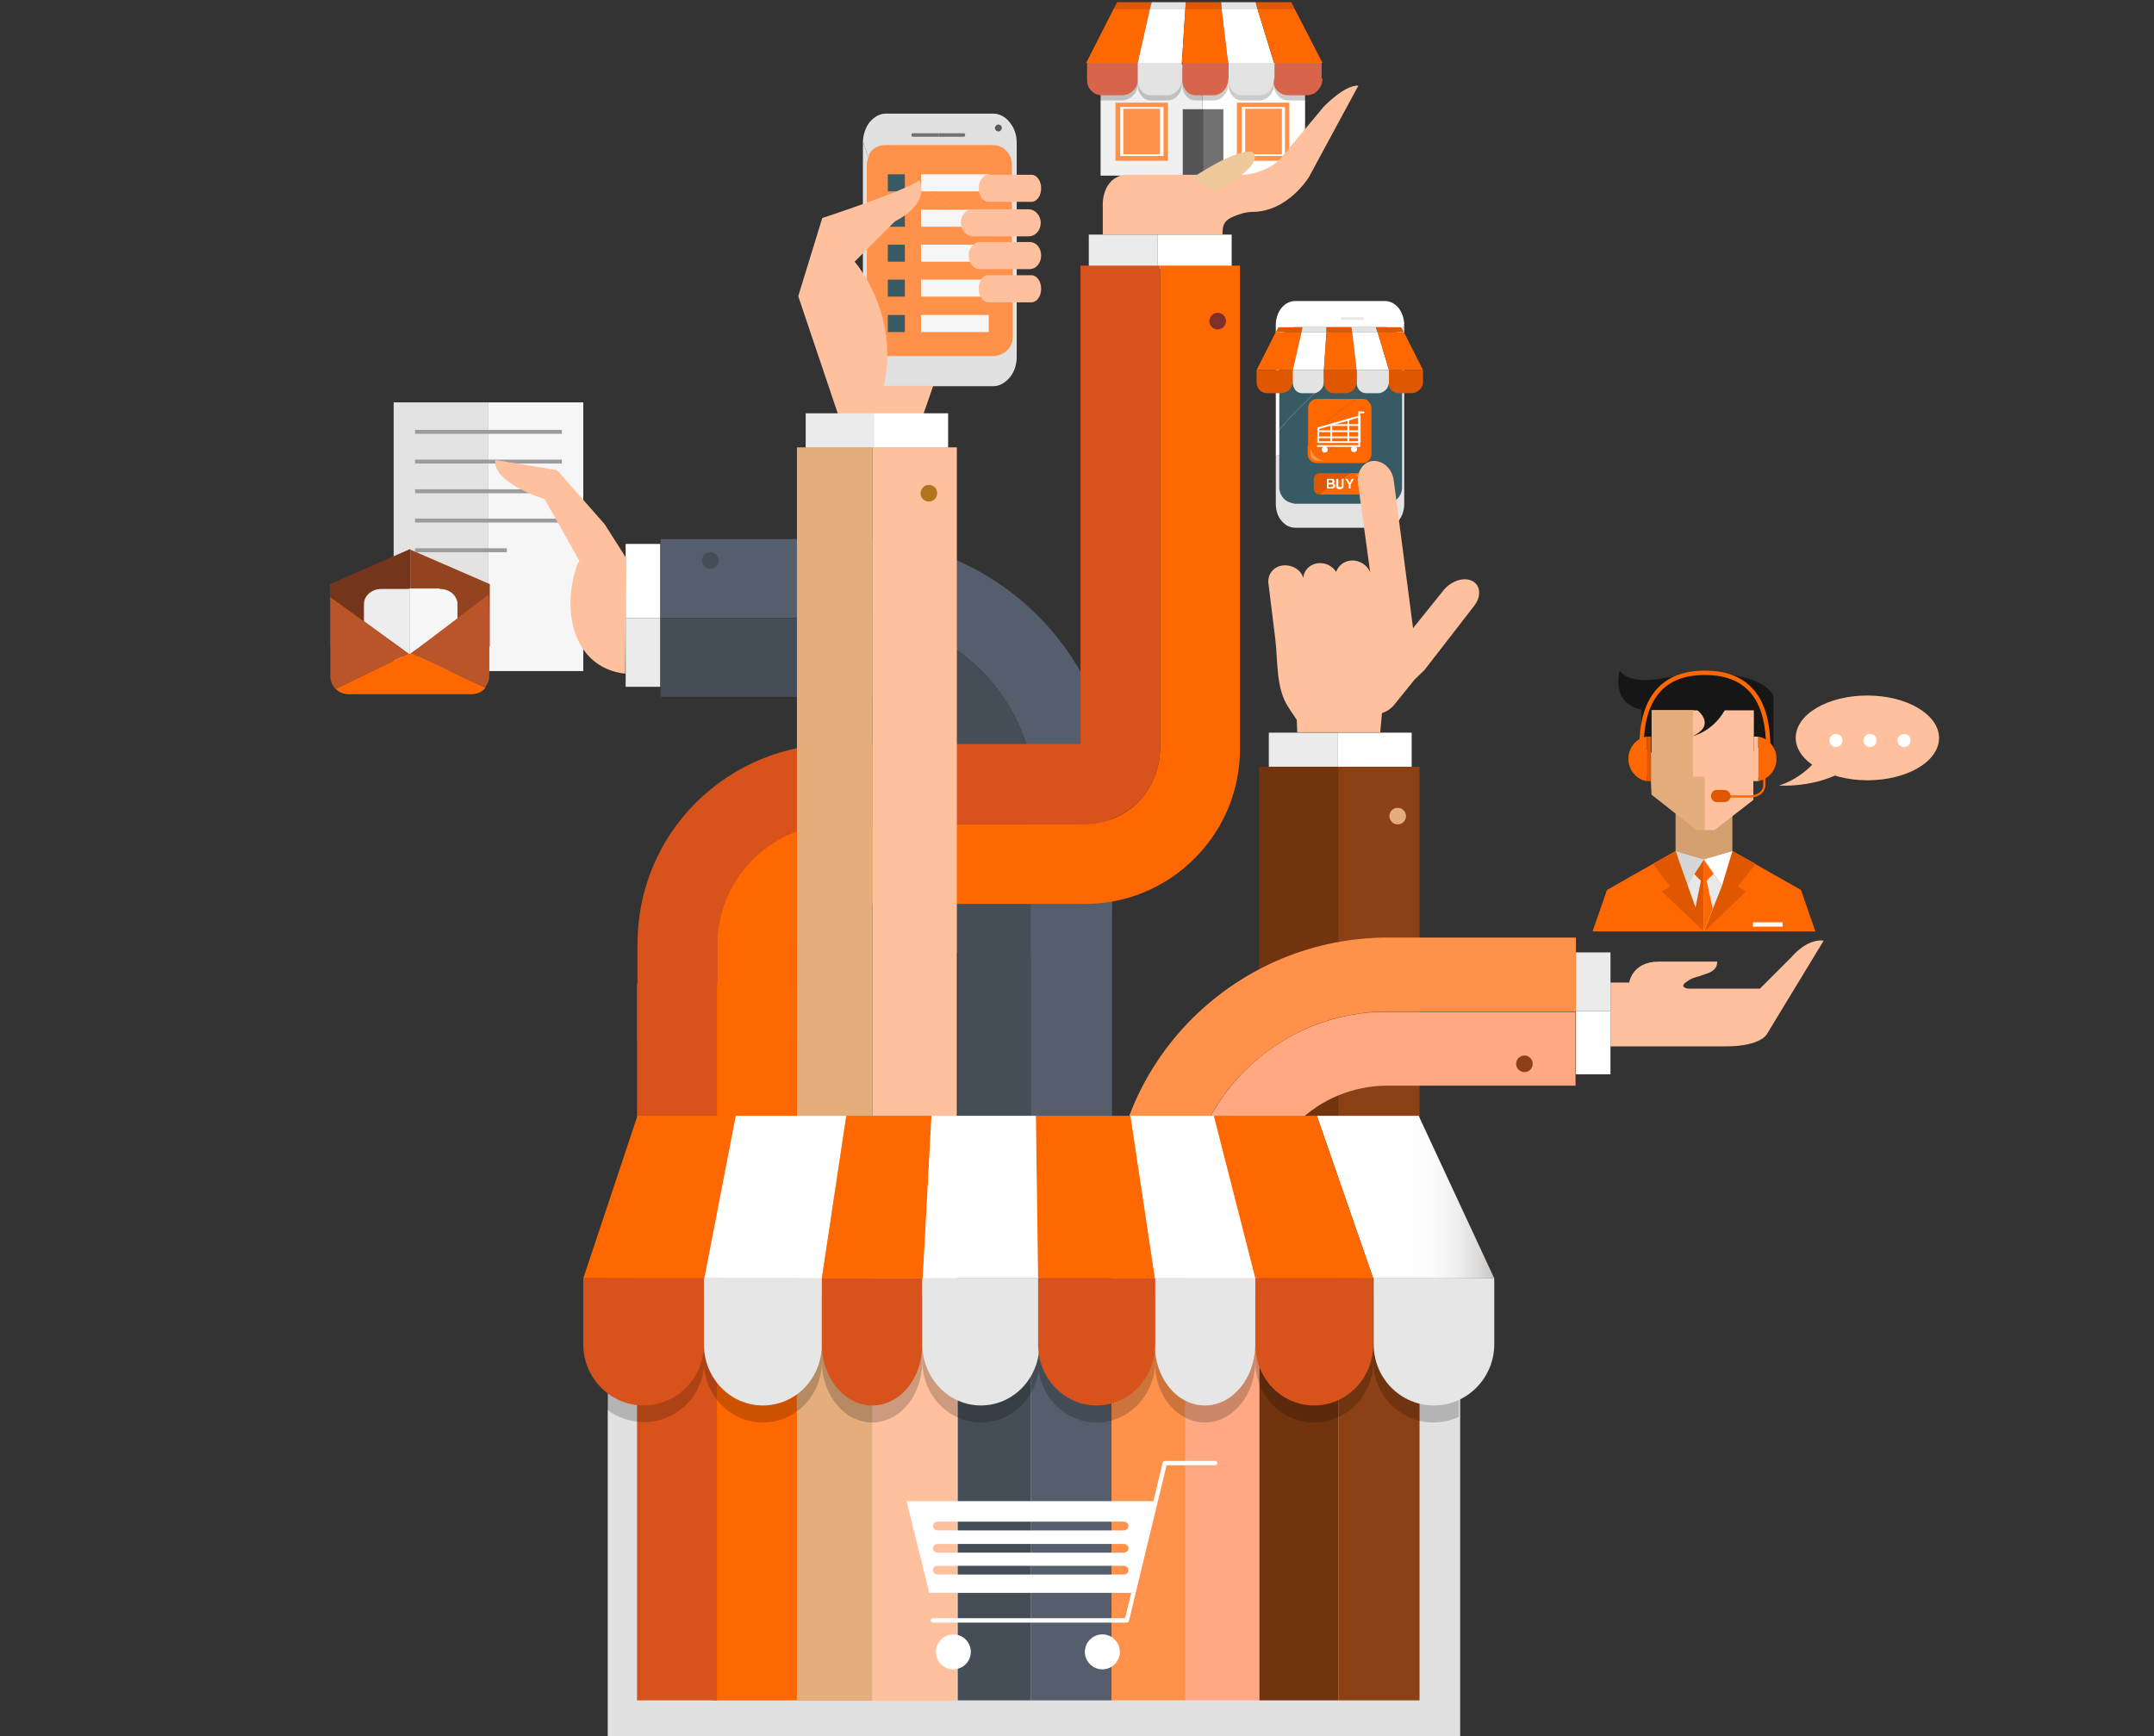 <?xml version="1.0" encoding="utf-8"?>
<!-- Generator: Adobe Illustrator 28.0.0, SVG Export Plug-In . SVG Version: 6.00 Build 0)  -->
<svg version="1.1" id="Vrstva_1" xmlns="http://www.w3.org/2000/svg" xmlns:xlink="http://www.w3.org/1999/xlink" x="0px" y="0px"
	 width="493px" height="397.4px" viewBox="0 0 493 397.4" style="enable-background:new 0 0 493 397.4;" xml:space="preserve">
<rect x="0" y="0" width="493" height="397.4" fill="#333333" stroke="none"/>
<style type="text/css">
	.st0{fill-rule:evenodd;clip-rule:evenodd;fill:#E1E1E1;}
	.st1{fill-rule:evenodd;clip-rule:evenodd;fill:#EBEBEB;}
	.st2{fill-rule:evenodd;clip-rule:evenodd;fill:#FFFFFF;}
	.st3{fill-rule:evenodd;clip-rule:evenodd;fill:#72330F;}
	.st4{fill-rule:evenodd;clip-rule:evenodd;fill:#8C4114;}
	.st5{fill:#E3E3E3;}
	.st6{fill:#F6F6F6;}
	.st7{fill:#944321;}
	.st8{fill:#75351A;}
	.st9{clip-path:url(#SVGID_00000034061907536651728350000006254062906573688763_);fill:#EDEDED;}
	.st10{clip-path:url(#SVGID_00000034061907536651728350000006254062906573688763_);fill:#F6F6F6;}
	.st11{fill:#BA5429;}
	.st12{fill:#FF6700;}
	.st13{fill:#9C9C9C;}
	.st14{fill:#545E6D;}
	.st15{fill:#454E57;}
	.st16{fill-rule:evenodd;clip-rule:evenodd;fill:#454E57;}
	.st17{fill-rule:evenodd;clip-rule:evenodd;fill:#545E6D;}
	.st18{fill:#D8521B;}
	.st19{fill-rule:evenodd;clip-rule:evenodd;fill:#FF6700;}
	.st20{fill-rule:evenodd;clip-rule:evenodd;fill:#D8521B;}
	.st21{fill-rule:evenodd;clip-rule:evenodd;fill:#80302B;}
	.st22{fill:#F0F0F0;}
	.st23{fill:#FFFFFF;}
	.st24{opacity:0.2;fill-rule:evenodd;clip-rule:evenodd;}
	.st25{fill-rule:evenodd;clip-rule:evenodd;fill:#DF5800;}
	.st26{fill-rule:evenodd;clip-rule:evenodd;fill:#E3E3E3;}
	.st27{fill-rule:evenodd;clip-rule:evenodd;fill:#D6654C;}
	.st28{fill:#FF914B;}
	.st29{fill-rule:evenodd;clip-rule:evenodd;fill:#717171;}
	.st30{fill-rule:evenodd;clip-rule:evenodd;fill:#545454;}
	.st31{fill:#FFC19D;}
	.st32{fill:#EDC99C;}
	.st33{fill:#E1E1E1;}
	.st34{fill:#717171;}
	.st35{fill:#595858;}
	.st36{fill-rule:evenodd;clip-rule:evenodd;fill:#FF914B;}
	.st37{fill:#375A64;}
	.st38{fill-rule:evenodd;clip-rule:evenodd;fill:#E3AE7C;}
	.st39{fill-rule:evenodd;clip-rule:evenodd;fill:#FFC19D;}
	.st40{fill-rule:evenodd;clip-rule:evenodd;fill:#B0751C;}
	.st41{fill:#FFA882;}
	.st42{opacity:0.2;}
	.st43{fill-rule:evenodd;clip-rule:evenodd;}
	.st44{fill-rule:evenodd;clip-rule:evenodd;fill:url(#SVGID_00000074430592495213924880000018162346832693171338_);}
	.st45{fill-rule:evenodd;clip-rule:evenodd;fill:#E6E6E6;}
	.st46{fill:#D4A070;}
	.st47{fill:#E3AE7C;}
	.st48{fill:#171616;}
	.st49{fill:#DF5800;}
	.st50{fill:none;stroke:#FF6700;stroke-miterlimit:10;}
	.st51{fill:none;stroke:#FF6700;stroke-width:0.5;stroke-miterlimit:10;}
	.st52{fill:#D6D6D6;}
	.st53{fill:#E8E8E8;}
	.st54{fill-rule:evenodd;clip-rule:evenodd;fill:#375A64;}
	.st55{opacity:0.3;fill-rule:evenodd;clip-rule:evenodd;fill:#FFFFFF;}
	.st56{fill:none;stroke:#FFFFFF;stroke-linecap:round;stroke-linejoin:round;stroke-miterlimit:10;}
</style>
<g>
	<rect x="139.1" y="292.6" class="st0" width="195.1" height="104.9"/>
	<g>
		<rect x="290.4" y="167.7" class="st1" width="15.7" height="7.9"/>
		<rect x="306.1" y="167.7" class="st2" width="17" height="7.9"/>
	</g>
	<g>
		<rect x="288.2" y="175.5" class="st3" width="18.1" height="213.7"/>
		<rect x="306.3" y="175.5" class="st4" width="18.6" height="213.7"/>
	</g>
	<g>
		<g>
			<rect x="90.1" y="92.1" class="st5" width="21.7" height="61.5"/>
			<rect x="111.8" y="92.1" class="st6" width="21.7" height="61.5"/>
		</g>
		<g>
			<g>
				<polygon class="st7" points="112.1,133.7 112.1,147.9 93.9,150.5 93.9,125.8 				"/>
				<polygon class="st8" points="93.8,125.7 93.9,125.8 93.9,150.5 93.8,150.5 75.5,147.9 75.5,133.7 				"/>
				<g>
					<defs>
						<polyline id="SVGID_1_" points="108.5,139 93.7,149.8 81.1,140.6 82.1,133.6 104.3,132.1 108.5,139.3 						"/>
					</defs>
					<clipPath id="SVGID_00000045595899381909300020000017972880016801184409_">
						<use xlink:href="#SVGID_1_"  style="overflow:visible;"/>
					</clipPath>
					<path style="clip-path:url(#SVGID_00000045595899381909300020000017972880016801184409_);fill:#EDEDED;" d="M84.5,135.8
						c0.8-0.7,1.8-1,2.9-1h6.3v21.3h-6.3c-1,0-2.1-0.3-2.9-1c-0.8-0.7-1.2-1.5-1.2-2.4v-14.4C83.3,137.3,83.7,136.5,84.5,135.8z"/>
					<path style="clip-path:url(#SVGID_00000045595899381909300020000017972880016801184409_);fill:#F6F6F6;" d="M100.6,134.8
						c1,0,2.1,0.3,2.9,1c0.8,0.7,1.2,1.6,1.2,2.4v14.4c0,0.9-0.4,1.8-1.2,2.4c-0.8,0.7-1.8,1-2.9,1h-6.9v-21.3H100.6z"/>
				</g>
				<path class="st11" d="M76.8,157.7c-0.8-0.8-1.2-1.9-1.2-3v-14c0-1.1,0-2.6,0-4l16.4,11.8l-0.6-0.3l0.6,0.3l1.5,1.1L76.8,157.7
					C76.8,157.8,76.8,157.7,76.8,157.7z"/>
				<path class="st12" d="M93.5,149.6l0.3,0.2l0.4-0.3l16.9,7.9c-0.1,0.1-0.1,0.2-0.2,0.3c-0.8,0.8-1.9,1.2-3,1.2H79.8
					c-1.1,0-2.1-0.4-3-1.2L93.5,149.6z"/>
				<path class="st11" d="M95.4,148.6L95.4,148.6l16.4-12.5c0.1,0.1,0.2,3.5,0.2,4.6v14c0,1-0.4,1.9-1,2.7l-16.9-7.9L95.4,148.6
					L95.4,148.6z"/>
			</g>
		</g>
		<rect x="95" y="98.4" class="st13" width="33.6" height="0.9"/>
		<rect x="95" y="105.2" class="st13" width="33.6" height="0.9"/>
		<rect x="95" y="112" class="st13" width="33.6" height="0.9"/>
		<rect x="95" y="118.7" class="st13" width="33.6" height="0.9"/>
		<rect x="95" y="125.5" class="st13" width="21" height="0.9"/>
	</g>
	<g>
		<path class="st14" d="M237.5,140.9c-11.3-11.3-26.3-17.5-42.3-17.5h-44v18h44c10.7,0,21.4,4.1,29.5,12.2
			c8.1,8.1,12.2,18.8,12.2,29.5v35h17.4l0.6-35C255,167.2,248.8,152.2,237.5,140.9z"/>
		<path class="st15" d="M224.7,153.7c-8.2-8.2-18.8-12.2-29.5-12.2h-44v18h20.2h23.8c6.3,0,12.3,2.5,16.8,6.9
			c4.5,4.5,6.9,10.4,6.9,16.8V202v16.1h18v-35C236.9,172.5,232.9,161.8,224.7,153.7z"/>
	</g>
	<g>
		<rect x="219.2" y="180.8" class="st16" width="16.7" height="208.4"/>
		<rect x="235.9" y="180.8" class="st17" width="18.6" height="208.4"/>
	</g>
	<g>
		<g>
			<rect x="249.2" y="53.7" class="st1" width="15.7" height="7.9"/>
			<rect x="264.9" y="53.7" class="st2" width="17" height="7.9"/>
		</g>
		<g>
			<path class="st12" d="M265.5,60.8v110.6c0,4.4-1.7,8.8-5,12.2c-3.4,3.4-7.8,5-12.2,5H216h-24.3c-7.1,0-14.1,2.7-19.5,8.1
				c-5.4,5.4-8.1,12.5-8.1,19.5v22h4.9h13.4v-14.1v-7.9c0-2.5,1-4.9,2.7-6.6c1.8-1.8,4.1-2.7,6.6-2.7h7h49.6
				c9.5,0,18.4-3.7,25.1-10.4c6.7-6.7,10.4-15.6,10.4-25.1V60.8H265.5z"/>
			<path class="st18" d="M259.5,60.8h-12.2v88.8v20.7h-19.6h-35.9c-12.3,0-23.8,4.8-32.5,13.4c-8.7,8.7-13.4,20.2-13.4,32.5v22h18.3
				v-22c0-7.1,2.7-14.1,8.1-19.5c5.4-5.4,12.5-8.1,19.5-8.1H216h32.3c4.4,0,8.8-1.7,12.2-5c3.4-3.4,5-7.8,5-12.2V60.8H259.5z"/>
		</g>
		<g>
			<rect x="163.1" y="225.3" class="st19" width="19.3" height="163.9"/>
			<rect x="145.8" y="225.2" class="st20" width="18.3" height="164"/>
		</g>
		<path class="st21" d="M280.6,73.5c0,1-0.8,1.9-1.9,1.9c-1,0-1.9-0.8-1.9-1.9c0-1,0.8-1.9,1.9-1.9
			C279.8,71.6,280.6,72.5,280.6,73.5z"/>
		<g>
			<rect x="251.9" y="14.8" class="st22" width="23.3" height="25.4"/>
			<rect x="275.2" y="14.8" class="st23" width="23.5" height="25.4"/>
			<g>
				<g>
					<path class="st24" d="M251.8,15.6V23c0.1,0,0.2,0,0.4,0h4.4c1,0,2-0.4,2.7-1.1c0.8-0.8,1.1-1.7,1.1-2.7v-3.6H251.8z"/>
					<path class="st24" d="M291.6,15.6v3.9c0,0.9,0.3,1.8,1,2.5c0.6,0.7,1.5,1,2.4,1h3.9v-7.5H291.6z"/>
					<path class="st24" d="M270.5,19.2c0,1-0.3,2-1,2.7c-0.6,0.8-1.5,1.1-2.3,1.1h-3.8c-0.8,0-1.5-0.3-2.1-1
						c-0.6-0.7-0.9-1.6-0.9-2.5v-3.9h10.1V19.2z"/>
					<path class="st24" d="M291.6,19.2c0,1-0.3,2-1,2.7c-0.7,0.8-1.6,1.1-2.4,1.1h-3.9c-0.8,0-1.6-0.3-2.2-1
						c-0.6-0.7-0.9-1.6-0.9-2.5v-3.9h10.5V19.2z"/>
					<path class="st24" d="M281.1,19.2c0,1-0.3,2-1,2.7c-0.7,0.8-1.6,1.1-2.4,1.1h-4c-0.8,0-1.6-0.3-2.2-1c-0.6-0.7-0.9-1.6-0.9-2.5
						v-3.9h10.6V19.2z"/>
				</g>
				<g>
					<polygon class="st25" points="263.6,0.5 255.7,0.5 254.9,2 263.2,2 					"/>
					<polygon class="st19" points="254.9,2 248.6,14.4 260.4,14.4 263.2,2 					"/>
					<polygon class="st26" points="271.4,0.5 263.6,0.5 263.2,2 271.3,2 					"/>
					<polygon class="st2" points="263.2,2 260.4,14.4 270.5,14.4 271.3,2 					"/>
					<polygon class="st25" points="279.5,0.5 271.4,0.5 271.3,2 279.6,2 					"/>
					<polygon class="st19" points="271.3,2 270.5,14.4 281.1,14.4 279.6,2 					"/>
					<polygon class="st26" points="287.4,0.5 279.5,0.5 279.6,2 287.8,2 					"/>
					<polygon class="st2" points="279.6,2 281.1,14.4 291.6,14.4 287.8,2 					"/>
					<polygon class="st25" points="295.6,0.5 287.4,0.5 287.8,2 296.3,2 					"/>
					<polygon class="st19" points="287.8,2 291.6,14.4 302.7,14.4 296.3,2 					"/>
				</g>
				<path class="st27" d="M260.5,18c0,1-0.4,2-1.1,2.7c-0.8,0.8-1.7,1.1-2.7,1.1h-4.4c-0.9,0-1.8-0.3-2.5-1c-0.7-0.7-1-1.6-1-2.5
					v-3.9h11.9V18z"/>
				<path class="st27" d="M302.7,18c0,1-0.4,2-1.1,2.7c-0.7,0.8-1.6,1.1-2.6,1.1h-4.2c-0.9,0-1.7-0.3-2.4-1c-0.7-0.7-1-1.6-1-2.5
					v-3.9h11.1V18z"/>
				<path class="st26" d="M270.5,18c0,1-0.3,2-1,2.7c-0.6,0.8-1.5,1.1-2.3,1.1h-3.8c-0.8,0-1.5-0.3-2.1-1c-0.6-0.7-0.9-1.6-0.9-2.5
					v-3.9h10.1V18z"/>
				<path class="st26" d="M291.6,18c0,1-0.3,2-1,2.7c-0.7,0.8-1.6,1.1-2.4,1.1h-3.9c-0.8,0-1.6-0.3-2.2-1c-0.6-0.7-0.9-1.6-0.9-2.5
					v-3.9h10.5V18z"/>
				<path class="st27" d="M281.1,18c0,1-0.3,2-1,2.7c-0.7,0.8-1.6,1.1-2.4,1.1h-4c-0.8,0-1.6-0.3-2.2-1c-0.6-0.7-0.9-1.6-0.9-2.5
					v-3.9h10.6V18z"/>
			</g>
			<g>
				<rect x="255.3" y="23.5" class="st28" width="12" height="13.3"/>
				<rect x="256.4" y="24.5" class="st23" width="9.9" height="11.2"/>
				<rect x="257.1" y="24.9" class="st28" width="8.4" height="10.4"/>
			</g>
			<g>
				<rect x="283.1" y="23.5" class="st28" width="12" height="13.3"/>
				<rect x="284.2" y="24.5" class="st23" width="9.9" height="11.2"/>
				<rect x="285" y="24.9" class="st28" width="8.4" height="10.4"/>
			</g>
			<g>
				<rect x="275.3" y="25" class="st29" width="4.7" height="15.2"/>
				<rect x="270.7" y="25" class="st30" width="4.7" height="15.2"/>
			</g>
		</g>
		<path class="st31" d="M252.4,53.7v-7.2c0,0,0-6.5,5.9-6.5h21h5.6c0,0,4.9-0.4,8-3.5l10-12c0,0,4.8-5.1,8-4.9l-11.3,20.9
			c0,0-4.8,8-13,8c-1.5,0-3.3,0.6-4.6,1.2c-1.9,0.9-2.2,1.9-2.2,4H252.4z"/>
		<path class="st32" d="M272.9,40.7c0,0,10-6.8,13.7-5.9c0,0,3.9,2.4-8.3,8.9L272.9,40.7z"/>
	</g>
	<g>
		<g>
			<g>
				<path class="st33" d="M232.7,68.6v13.1c0,1.7-0.5,3.4-1.6,4.7c-1.1,1.3-2.4,2-3.8,2H215h-12.1c-1.4,0-2.8-0.7-3.8-2
					c-1.1-1.3-1.6-3-1.6-4.7V32.7c0-0.1,0-0.3,0-0.4C202.5,49,216.4,62.9,232.7,68.6z"/>
				<path class="st33" d="M197.5,32.3c0.1-1.6,0.6-3.1,1.5-4.3c1.1-1.3,2.4-2,3.8-2H215h12.3c1.4,0,2.8,0.7,3.8,2
					c1.1,1.3,1.6,3,1.6,4.7v35.9C216.4,62.9,202.5,49,197.5,32.3z"/>
				<path class="st34" d="M208.9,30.5h6v0.8h-6c-0.2,0-0.3-0.2-0.3-0.4C208.6,30.7,208.7,30.5,208.9,30.5z"/>
				<path class="st34" d="M220.6,30.5c0.2,0,0.3,0.2,0.3,0.4c0,0.2-0.1,0.4-0.3,0.4h-5.7v-0.8H220.6z"/>
				<path class="st35" d="M227.7,29.3c0-0.4,0.4-0.8,0.8-0.8c0.4,0,0.8,0.3,0.8,0.8c0,0.4-0.4,0.8-0.8,0.8
					C228.1,30.1,227.7,29.7,227.7,29.3z"/>
				<path class="st36" d="M198.8,35.5c0.2-0.3,0.4-0.7,0.7-1c0.9-0.9,2-1.3,3.1-1.3h24.6c1.1,0,2.3,0.4,3.1,1.3
					c0.9,0.9,1.3,2,1.3,3.1V47v1.3v13C222.6,50.6,211.4,41.8,198.8,35.5z"/>
				<path class="st36" d="M231.8,61.3v15.8c0,1.1-0.4,2.3-1.3,3.1c-0.5,0.5-1.2,0.9-1.9,1.1l-0.9,0.2v0c-0.1,0-0.2,0-0.3,0h-24.6
					c-1.1,0-2.3-0.4-3.1-1.3c-0.9-0.9-1.3-2-1.3-3.1v-6.3V37.7c0-0.7,0.2-1.5,0.6-2.2C211.4,41.8,222.6,50.6,231.8,61.3z"/>
			</g>
			<rect x="203.2" y="39.9" class="st37" width="3.9" height="3.9"/>
			<rect x="210.8" y="39.9" class="st6" width="15.5" height="3.9"/>
			<rect x="203.2" y="48" class="st37" width="3.9" height="3.9"/>
			<rect x="210.8" y="48" class="st6" width="15.5" height="3.9"/>
			<rect x="203.2" y="56" class="st37" width="3.9" height="3.9"/>
			<rect x="210.8" y="56" class="st6" width="15.5" height="3.9"/>
			<rect x="203.2" y="64" class="st37" width="3.9" height="3.9"/>
			<rect x="210.8" y="64" class="st6" width="15.5" height="3.9"/>
			<rect x="203.2" y="72.1" class="st37" width="3.9" height="3.9"/>
			<rect x="210.8" y="72.1" class="st6" width="15.5" height="3.9"/>
		</g>
		<path class="st31" d="M191.9,95.1l-9.2-27.3l5.5-17.9c0,0,18.4-6,22.2-8.6c0,0,3,4.9-5.6,9.4l-9.2,9.2c0,0,10.4,11.8,6.7,28.4
			h11.3l-2.4,6.9L191.9,95.1z"/>
		<path class="st31" d="M224,43.1c0,1.7,1,3.1,2.2,3.1h9.9c1.2,0,2.2-1.4,2.2-3.1l0,0c0-1.7-1-3.1-2.2-3.1h-9.9
			C225,40,224,41.4,224,43.1L224,43.1z"/>
		<path class="st31" d="M224,66.1c0,1.7,1,3.1,2.2,3.1h9.9c1.2,0,2.2-1.4,2.2-3.1l0,0c0-1.7-1-3.1-2.2-3.1h-9.9
			C225,62.9,224,64.3,224,66.1L224,66.1z"/>
		<path class="st31" d="M221.7,58.5c0,1.7,1.1,3.1,2.6,3.1h11.4c1.4,0,2.6-1.4,2.6-3.1l0,0c0-1.7-1.1-3.1-2.6-3.1h-11.4
			C222.9,55.4,221.7,56.8,221.7,58.5L221.7,58.5z"/>
		<path class="st31" d="M219.9,51c0,1.7,1.3,3.1,2.8,3.1h12.7c1.6,0,2.8-1.4,2.8-3.1l0,0c0-1.7-1.3-3.1-2.8-3.1h-12.7
			C221.1,47.9,219.9,49.3,219.9,51L219.9,51z"/>
		<g>
			<rect x="184.4" y="94.6" class="st1" width="15.7" height="7.9"/>
			<rect x="200" y="94.6" class="st2" width="17" height="7.9"/>
		</g>
		<g>
			<rect x="182.4" y="102.4" class="st38" width="17.3" height="286.9"/>
			<rect x="199.7" y="102.4" class="st39" width="19.3" height="286.9"/>
		</g>
		<path class="st40" d="M214.5,112.9c0,1-0.8,1.9-1.9,1.9s-1.9-0.8-1.9-1.9c0-1,0.8-1.9,1.9-1.9S214.5,111.8,214.5,112.9z"/>
	</g>
	<g>
		<rect x="143.2" y="141.5" class="st1" width="7.9" height="15.7"/>
		<rect x="143.2" y="124.5" class="st2" width="7.9" height="17"/>
	</g>
	<path class="st16" d="M164.5,128.3c0,1-0.8,1.9-1.9,1.9c-1,0-1.9-0.8-1.9-1.9c0-1,0.8-1.9,1.9-1.9
		C163.7,126.4,164.5,127.3,164.5,128.3z"/>
	<path class="st39" d="M143.3,127.7l-4.9-7.7l-10.9-12.4l-14.1-2.3c0,0-1.7,4.5,11.3,9c0,0,7.9,14.1,7.9,14.1
		c0.1,0.2-0.5,0.5-0.5,0.8c-0.7,2.1-1.2,4.2-1.4,6.4c-0.9,8.6,2.7,17.5,12.4,18.6L143.3,127.7z"/>
	<g>
		<path class="st41" d="M284.9,245.1c-9.1,9.1-13.6,20.9-13.6,32.8v111.3h16.9V277.9c0-7.9,3.1-15.3,8.6-20.8
			c5.6-5.6,13-8.6,20.8-8.6h43v-16.9h-43C305.8,231.5,293.9,236.1,284.9,245.1z"/>
		<path class="st28" d="M317.7,214.6c-16.9,0-32.8,6.6-44.8,18.5c-12,12-18.5,27.9-18.5,44.8v111.3h16.9V277.9
			c0-11.9,4.5-23.8,13.6-32.8c9.1-9.1,20.9-13.6,32.8-13.6h43v-16.9H317.7z"/>
	</g>
	<g>
		<g class="st42">
			<path class="st43" d="M138.9,296.5v26.1c2.3,1.8,5.3,2.9,8.5,2.9c7.6,0,13.8-6.2,13.8-14v-15.1H138.9z"/>
			<path class="st43" d="M161.1,296.5v15.1c0,7.7,6,14,13.5,14c7.5,0,13.5-6.2,13.5-14v-15.1H161.1z"/>
			<path class="st43" d="M188.1,296.5v15.1c0,7.7,5.2,14,11.5,14c6.4,0,11.5-6.2,11.5-14v-15.1H188.1z"/>
			<path class="st43" d="M211.1,296.5v15.1c0,7.7,6,14,13.4,14c7.4,0,13.4-6.2,13.4-14v-15.1H211.1z"/>
			<path class="st43" d="M314.3,296.5v15.1c0,7.7,6.2,14,13.8,14c2.1,0,4.1-0.5,5.8-1.3v-27.7H314.3z"/>
			<path class="st43" d="M314.3,296.5v15.1c0,7.7-6,14-13.5,14c-7.5,0-13.5-6.2-13.5-14v-15.1H314.3z"/>
			<path class="st43" d="M287.3,296.5v15.1c0,7.7-5.2,14-11.5,14c-6.4,0-11.5-6.2-11.5-14v-15.1H287.3z"/>
			<path class="st43" d="M264.4,296.5v15.1c0,7.7-6,14-13.4,14c-7.4,0-13.4-6.2-13.4-14v-15.1H264.4z"/>
		</g>
		<g>
			<polygon class="st19" points="145.9,255.4 133.5,292.6 161.2,292.6 168.4,255.4 			"/>
			<polygon class="st2" points="168.4,255.4 161.2,292.6 188.1,292.6 193.7,255.4 			"/>
			<polygon class="st19" points="213.2,255.4 193.7,255.4 188.1,292.6 211.2,292.6 			"/>
			<polygon class="st2" points="237.2,255.4 213.2,255.4 211.2,292.6 237.8,292.6 			"/>
			
				<linearGradient id="SVGID_00000134239760423286635590000014358017862913812867_" gradientUnits="userSpaceOnUse" x1="301.431" y1="273.984" x2="341.977" y2="273.984">
				<stop  offset="0.505" style="stop-color:#FFFFFF"/>
				<stop  offset="0.65" style="stop-color:#FCFCFC"/>
				<stop  offset="0.771" style="stop-color:#F2F1F1"/>
				<stop  offset="0.883" style="stop-color:#E2E0E0"/>
				<stop  offset="0.989" style="stop-color:#CCC8C8"/>
				<stop  offset="1" style="stop-color:#C9C5C5"/>
			</linearGradient>
			
				<polygon style="fill-rule:evenodd;clip-rule:evenodd;fill:url(#SVGID_00000134239760423286635590000014358017862913812867_);" points="
				324.7,255.4 342,292.6 314.3,292.6 301.4,255.4 			"/>
			<polygon class="st19" points="301.4,255.4 314.3,292.6 287.3,292.6 277.8,255.4 			"/>
			<polygon class="st2" points="258.7,255.4 277.8,255.4 287.3,292.6 264.3,292.6 			"/>
			<polygon class="st19" points="237.1,255.4 258.7,255.4 264.3,292.6 237.6,292.6 			"/>
		</g>
		<g>
			<path class="st20" d="M133.5,292.6v15.1c0,7.7,6.2,14,13.8,14c7.6,0,13.8-6.2,13.8-14v-15.1H133.5z"/>
			<path class="st45" d="M161.1,292.6v15.1c0,7.7,6,14,13.5,14c7.5,0,13.5-6.2,13.5-14v-15.1H161.1z"/>
			<path class="st20" d="M188.1,292.6v15.1c0,7.7,5.2,14,11.5,14c6.4,0,11.5-6.2,11.5-14v-15.1H188.1z"/>
			<path class="st45" d="M211.1,292.6v15.1c0,7.7,6,14,13.4,14c7.4,0,13.4-6.2,13.4-14v-15.1H211.1z"/>
			<path class="st45" d="M342,292.6v15.1c0,7.7-6.2,14-13.8,14c-7.6,0-13.8-6.2-13.8-14v-15.1H342z"/>
			<path class="st20" d="M314.3,292.6v15.1c0,7.7-6,14-13.5,14c-7.5,0-13.5-6.2-13.5-14v-15.1H314.3z"/>
			<path class="st45" d="M287.3,292.6v15.1c0,7.7-5.2,14-11.5,14c-6.4,0-11.5-6.2-11.5-14v-15.1H287.3z"/>
			<path class="st20" d="M264.4,292.6v15.1c0,7.7-6,14-13.4,14c-7.4,0-13.4-6.2-13.4-14v-15.1H264.4z"/>
		</g>
	</g>
	<path class="st4" d="M350.8,243.5c0,1-0.8,1.9-1.9,1.9c-1,0-1.9-0.8-1.9-1.9c0-1,0.8-1.9,1.9-1.9
		C350,241.6,350.8,242.5,350.8,243.5z"/>
	<g>
		<rect x="360.7" y="218" class="st1" width="7.9" height="13.4"/>
		<rect x="360.7" y="231.4" class="st2" width="7.9" height="14.5"/>
	</g>
	<path class="st39" d="M368.7,224.9h4.2c0,0,0.6-4.8,6.8-4.8c0,0,13.2,0,13.3,0c0.1,0-0.1,0.9-0.1,0.9c-0.3,1-1.4,1.6-2.4,1.9
		c-0.5,0.2-1,0.3-1.4,0.5c-1.1,0.3-2,0.5-2.9,1.2c-0.4,0.3-1.4,0.9-0.7,1.4c0.5,0.4,1.6,0.3,2.1,0.3h15.2l7.3-7.3
		c0,0,3.4-4.2,7.3-3.7l-13,21.4c0,0-1.4,2.8-9.3,2.8h-26.5V224.9z"/>
	<g>
		<polygon class="st19" points="396.5,194.8 412.2,203.7 415.5,213.2 390.1,213.2 390.1,196.7 		"/>
		<polygon class="st25" points="396.5,194.8 401.8,197.7 397.8,202.9 399.6,204.1 390.1,213.2 		"/>
		<polygon class="st19" points="383.5,194.8 367.8,203.7 364.5,213.2 390,213.2 390,196.7 		"/>
		<polygon class="st46" points="396.5,194.8 390.1,196.7 383.5,194.8 383.5,184 396.5,184 		"/>
		<g>
			<path class="st47" d="M387.6,177.7v-15.2h-9.1h-0.6v9.8c-3.2-2.6-4.6,0-4.6,0c-1.6,3.4,4.5,5.6,4.5,5.6l0.2,4l10.3,8.1h2v-12.3
				H387.6z"/>
			<path class="st31" d="M405.4,171.1c-4-1.8-4,1.3-4,1.3v-9.8h-13.9v15.2h2.7V190h2.2l8.9-6.9v-4.3
				C408.9,174.4,405.4,171.1,405.4,171.1z"/>
		</g>
		<path class="st48" d="M377.9,162.5h10.5c0,0,4.6,3.4-1,6c0,0,4.6-1,7.4-6h6.7l0,9.8c0,0,0.7-2.5,4.4-1v-12c0,0-2.7-7.8-25.7-4
			c0,0-7,1.6-9.5-1.8c0,0-2.2,7.5,5,8.9v8.8l2.3,1V162.5z"/>
		<g>
			<path class="st12" d="M372.7,173.7c0,2.5,1.8,4.7,4.2,5.1v-10.2C374.5,169,372.7,171.1,372.7,173.7z"/>
			<path class="st49" d="M377.9,168.6c-0.4,0-0.4,0-1,0v10.2c0.5,0,0.6,0,1,0V168.6z"/>
		</g>
		<g>
			<path class="st12" d="M406.6,173.7c0,2.5-1.8,4.7-4.2,5.1v-10.2C404.8,169,406.6,171.1,406.6,173.7z"/>
			<path class="st31" d="M401.4,168.6c0.4,0,0.4,0,1,0v10.2c-0.5,0-0.6,0-1,0V168.6z"/>
		</g>
		<path class="st50" d="M375.7,171.1c0-9.4,3.4-17.1,14.5-17.1c11.1,0,14.5,7.6,14.5,17.1"/>
		<path class="st51" d="M403.8,176.2v3.8c0,0-0.2,2.3-3.4,2.3h-5.5"/>
		<path class="st49" d="M396.1,182.2c0,0.8-0.6,1.4-1.4,1.4H393c-0.8,0-1.4-0.6-1.4-1.4l0,0c0-0.8,0.6-1.4,1.4-1.4h1.7
			C395.4,180.8,396.1,181.5,396.1,182.2L396.1,182.2z"/>
		<polygon class="st52" points="390.1,196.7 383.5,194.8 386,202.8 		"/>
		<polygon class="st23" points="390,196.7 396.5,194.8 394.1,202.8 		"/>
		<polygon class="st53" points="386,202.8 390,213.2 394.1,202.8 390,196.7 		"/>
		<polygon class="st49" points="390,196.7 387.8,200.1 389.3,201.6 388,208 390,213.2 		"/>
		<polygon class="st12" points="389.9,196.7 392.2,200 390.6,201.6 392,208 390,213.2 		"/>
		<polygon class="st25" points="383.5,194.8 378.3,197.7 382.2,202.9 380.4,204.1 390,213.2 		"/>
		<rect x="401.2" y="211.1" class="st2" width="6.8" height="1"/>
	</g>
	<g>
		<path class="st39" d="M443.8,168.9c0,5.4-7.3,9.7-16.4,9.7c-9,0-16.4-4.4-16.4-9.7c0-5.4,7.3-9.7,16.4-9.7
			C436.5,159.2,443.8,163.6,443.8,168.9z"/>
		<path class="st39" d="M417.5,171.5c0,0-3.2,6-10.3,8.3c0,0,10.9,0.8,17.7-5.5L417.5,171.5z"/>
		<g>
			<path class="st2" d="M421.7,169.5c0,0.8-0.7,1.5-1.5,1.5c-0.8,0-1.5-0.7-1.5-1.5c0-0.8,0.7-1.5,1.5-1.5
				C421,168,421.7,168.6,421.7,169.5z"/>
			<path class="st2" d="M429.5,169.5c0,0.8-0.7,1.5-1.5,1.5s-1.5-0.7-1.5-1.5c0-0.8,0.7-1.5,1.5-1.5S429.5,168.6,429.5,169.5z"/>
			<path class="st2" d="M437.3,169.5c0,0.8-0.7,1.5-1.5,1.5s-1.5-0.7-1.5-1.5c0-0.8,0.7-1.5,1.5-1.5S437.3,168.6,437.3,169.5z"/>
		</g>
	</g>
	<path class="st38" d="M321.8,186.8c0,1-0.8,1.9-1.9,1.9c-1,0-1.9-0.8-1.9-1.9c0-1,0.8-1.9,1.9-1.9
		C320.9,184.9,321.8,185.7,321.8,186.8z"/>
	<g>
		<g>
			<g>
				<path class="st5" d="M292,104.4v10.9c0,1.4,0.4,2.9,1.3,3.9c0.9,1.1,2,1.6,3.2,1.6h10.3h10.1c1.2,0,2.3-0.5,3.2-1.6
					c0.9-1.1,1.3-2.5,1.3-3.9V74.4c0-0.1,0-0.2,0-0.3C317.2,88,305.6,99.7,292,104.4z"/>
				<path class="st23" d="M321.4,74.1c-0.1-1.3-0.5-2.6-1.3-3.6c-0.9-1.1-2-1.6-3.2-1.6h-10.1h-10.3c-1.2,0-2.3,0.5-3.2,1.6
					c-0.9,1.1-1.3,2.5-1.3,3.9v30C305.6,99.7,317.2,88,321.4,74.1z"/>
				<path class="st53" d="M311.9,72.6h-5v0.6h5c0.1,0,0.3-0.1,0.3-0.3C312.2,72.7,312,72.6,311.9,72.6z"/>
				<path class="st23" d="M302.1,72.6c-0.1,0-0.3,0.1-0.3,0.3c0,0.2,0.1,0.3,0.3,0.3h4.8v-0.6H302.1z"/>
				<path class="st23" d="M296.2,71.6c0-0.4-0.3-0.6-0.7-0.6c-0.4,0-0.7,0.3-0.7,0.6c0,0.4,0.3,0.6,0.7,0.6
					C295.9,72.2,296.2,72,296.2,71.6z"/>
				<path class="st54" d="M320.3,76.8c-0.2-0.3-0.4-0.6-0.6-0.8c-0.7-0.7-1.7-1.1-2.6-1.1h-20.6c-1,0-1.9,0.4-2.6,1.1
					c-0.7,0.7-1.1,1.7-1.1,2.6v7.8v1.1v10.9C300.4,89.4,309.8,82,320.3,76.8z"/>
				<path class="st54" d="M292.8,98.4v13.2c0,0.9,0.4,1.9,1.1,2.6c0.5,0.5,1,0.7,1.6,0.9l0.8,0.2v0c0.1,0,0.2,0,0.3,0h20.6
					c1,0,1.9-0.4,2.6-1.1c0.7-0.7,1.1-1.7,1.1-2.6v-5.2V78.6c0-0.6-0.2-1.2-0.5-1.8C309.8,82,300.4,89.4,292.8,98.4z"/>
			</g>
		</g>
		<g>
			<g>
				<polygon class="st25" points="298.1,74.9 292.6,74.9 292,76 297.9,76 				"/>
				<polygon class="st19" points="292,76 287.6,84.7 295.9,84.7 297.9,76 				"/>
				<polygon class="st26" points="303.6,74.9 298.1,74.9 297.9,76 303.6,76 				"/>
				<polygon class="st2" points="297.9,76 295.9,84.7 303,84.7 303.6,76 				"/>
				<polygon class="st25" points="309.3,74.9 303.6,74.9 303.6,76 309.5,76 				"/>
				<polygon class="st19" points="303.6,76 303,84.7 310.5,84.7 309.5,76 				"/>
				<polygon class="st26" points="314.9,74.9 309.3,74.9 309.5,76 315.3,76 				"/>
				<polygon class="st2" points="309.5,76 310.5,84.7 317.9,84.7 315.3,76 				"/>
				<polygon class="st25" points="320.7,74.9 314.9,74.9 315.3,76 321.3,76 				"/>
				<polygon class="st19" points="315.3,76 317.9,84.7 325.7,84.7 321.3,76 				"/>
			</g>
			<path class="st25" d="M295.9,87.3c0,0.7-0.3,1.4-0.8,1.9c-0.5,0.5-1.2,0.8-1.9,0.8h-3.1c-0.6,0-1.3-0.2-1.8-0.7
				c-0.5-0.5-0.7-1.1-0.7-1.8v-2.8h8.4V87.3z"/>
			<path class="st25" d="M325.7,87.3c0,0.7-0.2,1.4-0.8,1.9c-0.5,0.5-1.2,0.8-1.8,0.8h-2.9c-0.6,0-1.2-0.2-1.7-0.7
				c-0.5-0.5-0.7-1.1-0.7-1.8v-2.8h7.9V87.3z"/>
			<path class="st26" d="M303,87.3c0,0.7-0.2,1.4-0.7,1.9s-1,0.8-1.6,0.8H298c-0.5,0-1.1-0.2-1.5-0.7c-0.4-0.5-0.6-1.1-0.6-1.8v-2.8
				h7.1V87.3z"/>
			<path class="st26" d="M317.9,87.3c0,0.7-0.2,1.4-0.7,1.9c-0.5,0.5-1.1,0.8-1.7,0.8h-2.8c-0.6,0-1.1-0.2-1.6-0.7
				c-0.4-0.5-0.6-1.1-0.6-1.8v-2.8h7.4V87.3z"/>
			<path class="st25" d="M310.5,87.3c0,0.7-0.2,1.4-0.7,1.9c-0.5,0.5-1.1,0.8-1.7,0.8h-2.8c-0.6,0-1.1-0.2-1.6-0.7
				c-0.4-0.5-0.7-1.1-0.7-1.8v-2.8h7.5V87.3z"/>
		</g>
		<path class="st19" d="M310.6,91.3h-9.1c-0.6,0-1.1,0.2-1.5,0.6c-0.4,0.4-0.6,1-0.6,1.5v8.6C302.2,97.5,306.1,94,310.6,91.3z"/>
		<path class="st19" d="M311.9,91.3h-1.3c-4.5,2.7-8.4,6.2-11.3,10.8v1.8c0,0.6,0.2,1.1,0.6,1.5c0.4,0.4,1,0.6,1.5,0.6h10.4
			c0.6,0,1.1-0.2,1.5-0.6c0.4-0.4,0.6-1,0.6-1.5V93.5c0-0.6-0.2-1.1-0.6-1.5C313,91.5,312.5,91.3,311.9,91.3z"/>
		<path class="st19" d="M311.4,108.3h-2.2c-2.6,1.4-5.1,3-7.2,4.9c0.1,0,0.1,0,0.2,0h9.2c0.4,0,0.8-0.1,1.1-0.4
			c0.3-0.3,0.4-0.7,0.4-1.1v-1.9c0-0.4-0.1-0.8-0.4-1.1C312.2,108.4,311.8,108.3,311.4,108.3z"/>
		<path class="st25" d="M302.2,108.3c-0.4,0-0.8,0.1-1.1,0.4c-0.3,0.3-0.4,0.7-0.4,1.1v1.9c0,0.4,0.1,0.8,0.4,1.1
			c0.2,0.2,0.5,0.4,0.9,0.4c2.1-1.9,4.6-3.5,7.2-4.9H302.2z"/>
		<g>
			<g>
				<path class="st23" d="M303.7,109.6h0.9c0.2,0,0.3,0,0.4,0c0.1,0,0.2,0,0.2,0.1c0.1,0,0.1,0.1,0.2,0.2c0,0.1,0.1,0.2,0.1,0.3
					c0,0.1,0,0.2-0.1,0.3c-0.1,0.1-0.1,0.2-0.2,0.2c0.1,0,0.2,0.1,0.3,0.2c0.1,0.1,0.1,0.2,0.1,0.3c0,0.1,0,0.2-0.1,0.3
					c0,0.1-0.1,0.2-0.2,0.2c-0.1,0.1-0.2,0.1-0.3,0.1c-0.1,0-0.3,0-0.5,0h-0.8V109.6z M304.1,110v0.5h0.3c0.2,0,0.3,0,0.3,0
					c0.1,0,0.1,0,0.2-0.1c0,0,0.1-0.1,0.1-0.2c0-0.1,0-0.1-0.1-0.2c0,0-0.1-0.1-0.2-0.1c0,0-0.2,0-0.4,0H304.1z M304.1,110.9v0.6
					h0.4c0.2,0,0.3,0,0.3,0c0.1,0,0.1,0,0.2-0.1c0,0,0.1-0.1,0.1-0.2c0-0.1,0-0.1,0-0.2c0,0-0.1-0.1-0.1-0.1c-0.1,0-0.2,0-0.4,0
					H304.1z"/>
				<path class="st23" d="M305.9,109.6h0.4v1.2c0,0.2,0,0.3,0,0.4c0,0.1,0.1,0.2,0.1,0.2c0.1,0.1,0.2,0.1,0.3,0.1
					c0.1,0,0.2,0,0.3-0.1c0.1-0.1,0.1-0.1,0.1-0.2c0-0.1,0-0.2,0-0.4v-1.2h0.4v1.2c0,0.3,0,0.5,0,0.6c0,0.1-0.1,0.2-0.1,0.3
					c-0.1,0.1-0.2,0.1-0.3,0.2c-0.1,0-0.3,0.1-0.4,0.1c-0.2,0-0.4,0-0.5-0.1s-0.2-0.1-0.3-0.2c-0.1-0.1-0.1-0.2-0.1-0.2
					c0-0.1,0-0.3,0-0.6V109.6z"/>
				<path class="st23" d="M308.7,111.8v-0.9l-0.8-1.3h0.5l0.5,0.9l0.5-0.9h0.5l-0.8,1.3v0.9H308.7z"/>
			</g>
		</g>
		<path class="st19" d="M310.3,92.1h1.5c0,0,1.7,0,1.7,1.7v1.3C313.4,95.2,312.9,92.6,310.3,92.1z"/>
		<path class="st55" d="M309.9,108.7h1.2c0,0,1.4,0,1.4,1.4v1.1C312.5,111.2,312.1,109.1,309.9,108.7z"/>
		<path class="st55" d="M303.1,105.5h-1.5c0,0-1.7,0-1.7-1.7v-1.3C299.9,102.5,300.4,105.1,303.1,105.5z"/>
		<g>
			<g>
				<path class="st23" d="M311.1,101.4h-9.4c-0.1,0-0.2-0.1-0.2-0.2V98c0-0.1,0.1-0.2,0.2-0.2l9.4-2.7c0.1,0,0.1,0,0.2,0
					c0.1,0,0.1,0.1,0.1,0.2v5.9C311.3,101.3,311.2,101.4,311.1,101.4z M301.9,101h9v-5.4l-9,2.6V101z"/>
			</g>
			<g>
				<path class="st23" d="M311.1,102.3h-9.5c-0.1,0-0.2-0.1-0.2-0.2c0-0.1,0.1-0.2,0.2-0.2h9.5c0.1,0,0.2,0.1,0.2,0.2
					C311.3,102.2,311.2,102.3,311.1,102.3z"/>
			</g>
			<g>
				<path class="st23" d="M311.1,102.3c-0.1,0-0.2-0.1-0.2-0.2v-7.8c0-0.1,0.1-0.2,0.2-0.2c0.1,0,0.2,0.1,0.2,0.2v7.8
					C311.3,102.2,311.2,102.3,311.1,102.3z"/>
			</g>
			<g>
				<path class="st23" d="M311,100.3h-9.2c-0.1,0-0.2-0.1-0.2-0.2c0-0.1,0.1-0.2,0.2-0.2h9.2c0.1,0,0.2,0.1,0.2,0.2
					C311.2,100.2,311.1,100.3,311,100.3z"/>
			</g>
			<g>
				<path class="st23" d="M311,98.9h-9.2c-0.1,0-0.2-0.1-0.2-0.2c0-0.1,0.1-0.2,0.2-0.2h9.2c0.1,0,0.2,0.1,0.2,0.2
					C311.3,98.8,311.2,98.9,311,98.9z"/>
			</g>
			<g>
				<path class="st23" d="M311.1,97.5h-6.8c-0.1,0-0.2-0.1-0.2-0.2c0-0.1,0.1-0.2,0.2-0.2h6.8c0.1,0,0.2,0.1,0.2,0.2
					C311.3,97.4,311.2,97.5,311.1,97.5z"/>
			</g>
			<g>
				<path class="st23" d="M308.6,101.2c-0.1,0-0.2-0.1-0.2-0.2v-4.9c0-0.1,0.1-0.2,0.2-0.2c0.1,0,0.2,0.1,0.2,0.2v4.9
					C308.8,101.1,308.7,101.2,308.6,101.2z"/>
			</g>
			<g>
				<path class="st23" d="M304.7,101.2c-0.1,0-0.2-0.1-0.2-0.2v-3.8c0-0.1,0.1-0.2,0.2-0.2c0.1,0,0.2,0.1,0.2,0.2v3.8
					C304.9,101.1,304.8,101.2,304.7,101.2z"/>
			</g>
			<g>
				<path class="st23" d="M312.1,94.6h-1c-0.1,0-0.2-0.1-0.2-0.2s0.1-0.2,0.2-0.2h1c0.1,0,0.2,0.1,0.2,0.2S312.2,94.6,312.1,94.6z"
					/>
			</g>
			<g>
				<path class="st23" d="M303.9,102.9c0,0.4-0.3,0.7-0.7,0.7c-0.4,0-0.7-0.3-0.7-0.7c0-0.4,0.3-0.7,0.7-0.7
					C303.6,102.2,303.9,102.5,303.9,102.9z"/>
			</g>
			<g>
				<path class="st23" d="M310.6,102.8c0,0.4-0.3,0.7-0.7,0.7c-0.4,0-0.7-0.3-0.7-0.7c0-0.4,0.3-0.7,0.7-0.7
					C310.3,102.1,310.6,102.4,310.6,102.8z"/>
			</g>
		</g>
	</g>
	<path class="st31" d="M319.2,161.2l4.6-5.7l2.2-2.1l11.3-14.6c1.8-2.2,1.6-4.8-0.3-5.8c-1.9-1-4.8-0.1-6.6,2.1l-7,8.7
		c0,0,0,0,0-0.1l-4.4-33.7c-0.3-2.6-2.4-4.6-4.7-4.5c-2.2,0.1-3.8,2.4-3.5,5l2.8,20.5c-0.6-1.6-2.4-2.8-4.3-2.7
		c-1.7,0.1-3,1.2-3.5,2.6c-0.8-1.3-2.3-2.1-3.9-2c-2,0.1-3.5,1.6-3.6,3.4c-0.5-1.8-2.4-3-4.4-2.9c-2.2,0.1-3.8,1.9-3.6,4l1.6,13
		c0.6,5,0.1,11.2,3,15.5c0.6,1,1.3,1.9,1.9,2.9l0.1,2.8h19l0.4-4.4C317.4,162.9,318.4,162.2,319.2,161.2z"/>
</g>
<polyline class="st56" points="278.1,334.9 266.6,334.9 257.9,370.9 213.5,370.9 "/>
<path class="st23" d="M222.2,378.1c0,2.2-1.8,4-4,4s-4-1.8-4-4c0-2.2,1.8-4,4-4S222.2,375.9,222.2,378.1z"/>
<path class="st23" d="M256.3,378.1c0,2.2-1.8,4-4,4s-4-1.8-4-4c0-2.2,1.8-4,4-4S256.3,375.9,256.3,378.1z"/>
<path class="st23" d="M207.5,343.6l5.2,21H259l5.5-21H207.5z M257.2,360.4h-42.6c-0.6,0-1.1-0.5-1.1-1s0.5-1,1.1-1h42.6
	c0.6,0,1.1,0.5,1.1,1S257.8,360.4,257.2,360.4z M257.2,355.4h-42.6c-0.6,0-1.1-0.5-1.1-1s0.5-1,1.1-1h42.6c0.6,0,1.1,0.5,1.1,1
	S257.8,355.4,257.2,355.4z M257.2,350.3h-42.6c-0.6,0-1.1-0.5-1.1-1s0.5-1,1.1-1h42.6c0.6,0,1.1,0.5,1.1,1S257.8,350.3,257.2,350.3z
	"/>
</svg>

